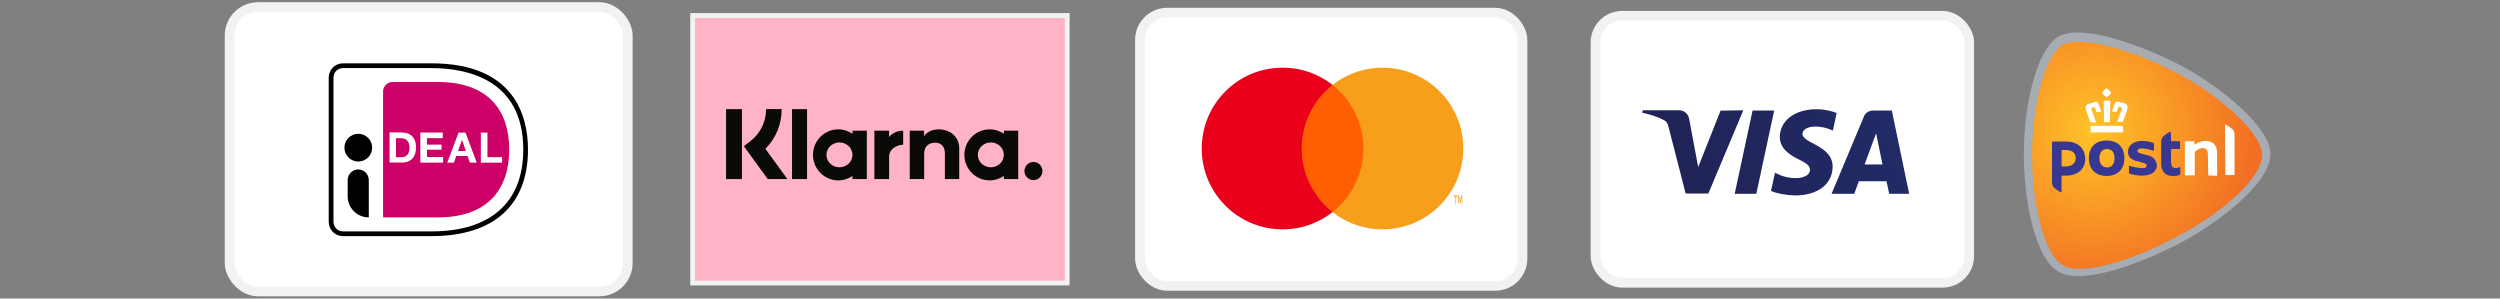<svg viewBox="0 0 519.14 61.99" xmlns:xlink="http://www.w3.org/1999/xlink" xmlns="http://www.w3.org/2000/svg" data-name="Layer 2" id="Layer_2">
  <rect x="0" y="0" width="519.14" height="61.99" fill="#808080" stroke="none"/>
  <defs>
    <style>
      .cls-1 {
        fill: url(#radial-gradient);
      }

      .cls-1, .cls-2, .cls-3, .cls-4, .cls-5 {
        fill-rule: evenodd;
      }

      .cls-6, .cls-2, .cls-7 {
        fill: #fff;
      }

      .cls-8 {
        fill: #c06;
      }

      .cls-9 {
        fill: #f79e1b;
      }

      .cls-10 {
        fill: #0a0b09;
      }

      .cls-3 {
        fill: url(#linear-gradient);
      }

      .cls-7 {
        stroke-width: 2px;
      }

      .cls-7, .cls-11 {
        stroke: #f1f2f2;
        stroke-miterlimit: 10;
      }

      .cls-12 {
        fill: #ff5f00;
      }

      .cls-13 {
        fill: #eb001b;
      }

      .cls-4 {
        fill: #383792;
      }

      .cls-11 {
        fill: #ffb3c7;
      }

      .cls-5 {
        fill: #a6acb2;
      }
    </style>
    <linearGradient gradientUnits="userSpaceOnUse" gradientTransform="translate(32088.92 -3542.84) scale(40 12.91)" y2="276.25" x2="-787.75" y1="276.94" x1="-793.57" id="linear-gradient">
      <stop stop-color="#212356" offset="0"></stop>
      <stop stop-color="#2449a5" offset="1"></stop>
    </linearGradient>
    <radialGradient gradientUnits="userSpaceOnUse" gradientTransform="translate(20670.94 -6794.66) scale(26.11)" r="1.29" fy="261.26" fx="-775.04" cy="261.26" cx="-775.04" id="radial-gradient">
      <stop stop-color="#ffc328" offset="0"></stop>
      <stop stop-color="#f26e23" offset="1"></stop>
    </radialGradient>
  </defs>
  <g id="Page-1-2">
    <g id="payment-methods-2">
      <g data-name="payment-methods logo-afterpay-2" id="payment-methods_logo-afterpay-2">
        <rect ry="5.91" rx="5.91" height="59.07" width="82.7" y="1.46" x="47.67" class="cls-7" id="Rectangle-2"></rect>
        <g id="ideal-logo">
          <g id="Group">
            <path d="m65.4,13.4v35.37c0,1.69,1.39,3.08,3.08,3.08h21.14c15.98,0,22.91-8.94,22.91-20.81s-6.93-20.72-22.91-20.72h-21.14c-1.69,0-3.08,1.39-3.08,3.08Z" class="cls-6" id="Path"></path>
            <path d="m79.55,19v26.14h11.38c10.33,0,14.81-5.83,14.81-14.09s-4.48-14.02-14.81-14.02h-9.41c-1.09,0-1.97.89-1.97,1.97Z" class="cls-8" id="Path-2"></path>
            <path d="m89.6,49.04h-18.38c-1.63,0-2.96-1.32-2.96-2.96v-29.97c0-1.63,1.32-2.96,2.96-2.96h18.38c17.44,0,20.04,11.22,20.04,17.9,0,11.59-7.13,17.98-20.04,17.98h0Zm-18.38-34.9c-1.09,0-1.97.88-1.97,1.97v29.97c0,1.09.88,1.97,1.97,1.97h18.38c12.28,0,19.06-6.03,19.06-16.99,0-14.72-11.95-16.92-19.06-16.92h-18.38Z" id="Shape-3"></path>
          </g>
          <g id="Group-2">
            <path d="m83.55,27.53c.4,0,.77.06,1.12.18.35.12.65.32.91.57.25.26.45.58.6.95.14.38.22.83.22,1.35,0,.46-.06.88-.17,1.26-.12.38-.29.72-.52,1s-.52.49-.88.66c-.35.15-.77.25-1.25.25h-2.69v-6.25h2.66v.02h0Zm-.09,5.1c.2,0,.38-.03.58-.09.18-.06.35-.17.49-.32s.26-.34.35-.58c.09-.25.14-.52.14-.88,0-.31-.03-.6-.09-.85s-.17-.48-.31-.65-.32-.32-.55-.42c-.23-.09-.51-.14-.85-.14h-.99v3.94h1.22v-.02h0Z" class="cls-6" id="Shape-4"></path>
            <polygon points="91.94 27.53 91.94 28.69 88.66 28.69 88.66 30.03 91.69 30.03 91.69 31.09 88.66 31.09 88.66 32.61 92.02 32.61 92.02 33.77 87.29 33.77 87.29 27.52 91.94 27.52 91.94 27.53" class="cls-6" id="Path-3"></polygon>
            <path d="m96.66,27.53l2.34,6.25h-1.43l-.48-1.39h-2.34l-.49,1.39h-1.39l2.36-6.25s1.43,0,1.43,0Zm.08,3.83l-.79-2.29h-.02l-.82,2.29h1.63Z" class="cls-6" id="Shape-5"></path>
            <polygon points="101.22 27.53 101.22 32.63 104.27 32.63 104.27 33.78 99.85 33.78 99.85 27.53 101.22 27.53" class="cls-6" id="Path-4"></polygon>
          </g>
          <circle r="2.88" cy="30.66" cx="74.4" id="Oval"></circle>
          <path d="m76.56,45.14h0c-2.42,0-4.36-1.95-4.36-4.36v-3.4c0-1.2.97-2.19,2.19-2.19h0c1.2,0,2.19.97,2.19,2.19v7.76h-.02Z" id="Path-5"></path>
        </g>
      </g>
    </g>
  </g>
  <g id="Symbols">
    <g id="logo-klarna">
      <rect height="55.55" width="77.78" y="3.22" x="143.83" class="cls-11" id="Rectangle-3"></rect>
      <g id="klarna">
        <g id="Group-3">
          <path d="m214.6,33.62c-1.03,0-1.87.84-1.87,1.89s.84,1.89,1.87,1.89,1.87-.85,1.87-1.89-.84-1.89-1.87-1.89Zm-6.15-1.46c0-1.43-1.21-2.58-2.7-2.58s-2.7,1.16-2.7,2.58,1.21,2.58,2.7,2.58,2.7-1.16,2.7-2.58Zm.01-5.02h2.98v10.04h-2.98v-.64c-.84.58-1.86.92-2.95.92-2.9,0-5.25-2.37-5.25-5.3s2.35-5.3,5.25-5.3c1.1,0,2.11.34,2.95.92v-.64h0Zm-23.84,1.31v-1.31h-3.05v10.04h3.06v-4.69c0-1.58,1.7-2.43,2.88-2.43h.04v-2.92c-1.21,0-2.32.52-2.92,1.31h0Zm-7.6,3.71c0-1.43-1.21-2.58-2.7-2.58s-2.7,1.16-2.7,2.58,1.21,2.58,2.7,2.58,2.7-1.16,2.7-2.58Zm0-5.02h2.98v10.04h-2.98v-.64c-.84.58-1.86.92-2.95.92-2.9,0-5.25-2.37-5.25-5.3s2.35-5.3,5.25-5.3c1.1,0,2.11.34,2.95.92v-.64h0Zm17.93-.27c-1.19,0-2.32.37-3.07,1.4v-1.13h-2.97v10.04h3v-5.28c0-1.53,1.01-2.27,2.24-2.27,1.31,0,2.06.79,2.06,2.25v5.3h2.98v-6.39c0-2.34-1.84-3.93-4.24-3.93h0Zm-30.48,10.31h3.12v-14.52h-3.12v14.52h0Zm-13.7,0h3.3v-14.52h-3.3v14.52Zm11.55-14.52c0,3.14-1.21,6.07-3.38,8.24l4.56,6.28h-4.08l-4.96-6.83,1.28-.97c2.12-1.6,3.34-4.06,3.34-6.73h3.24Z" class="cls-10" id="Shape-6"></path>
        </g>
      </g>
    </g>
  </g>
  <g id="Page-1-3">
    <g id="payment-methods-3">
      <g data-name="payment-methods logo-afterpay-3" id="payment-methods_logo-afterpay-3">
        <rect ry="5.67" rx="5.67" height="56.75" width="79.45" y="2.62" x="236.71" class="cls-7" id="Rectangle-4"></rect>
        <g data-name="mc vrt pos-2" id="mc_vrt_pos-2">
          <g data-name="Group" id="_Group_">
            <rect height="26.4" width="14.69" y="17.63" x="269.37" class="cls-12" id="Rectangle-5"></rect>
            <path d="m270.3,30.84c0-5.15,2.36-10.02,6.41-13.2-6.88-5.41-16.77-4.62-22.71,1.81-5.94,6.43-5.94,16.35,0,22.78s15.83,7.22,22.71,1.81c-4.05-3.18-6.42-8.05-6.41-13.2h0Z" class="cls-13" data-name="Path" id="_Path_"></path>
            <path d="m303.87,30.84c0,6.43-3.67,12.29-9.45,15.1s-12.66,2.07-17.72-1.9c4.05-3.18,6.42-8.05,6.42-13.2s-2.37-10.02-6.42-13.2c5.05-3.97,11.93-4.71,17.72-1.9,5.78,2.81,9.45,8.67,9.45,15.1h0Z" class="cls-9" id="Path-6"></path>
            <path d="m302.34,42.28v-1.4h.26v-.29h-.67v.29h.29v1.4h.12Zm1.3,0v-1.69h-.2l-.24,1.21-.24-1.21h-.18v1.69h.15v-1.27l.22,1.1h.15l.22-1.1v1.28h.12Z" class="cls-9" id="Shape-7"></path>
          </g>
        </g>
      </g>
    </g>
  </g>
  <g id="Page-1-4">
    <g id="payment-methods-4">
      <g data-name="payment-methods logo-afterpay-4" id="payment-methods_logo-afterpay-4">
        <rect ry="5.54" rx="5.54" height="55.45" width="77.62" y="3.27" x="331.31" class="cls-7" id="Rectangle-6"></rect>
        <path d="m369.59,28.39c-.06,2.49,2.22,3.88,3.93,4.71h0c1.72.83,2.33,1.38,2.33,2.16h0c0,1.16-1.38,1.66-2.66,1.72h0c-2.27.06-3.55-.61-4.6-1.11h0l-.83,3.77c1.05.5,2.99.89,4.99.94h0c4.71,0,7.75-2.33,7.81-5.93h0c0-4.54-6.31-4.82-6.26-6.87h0c0-.61.61-1.27,1.88-1.44h0c.66-.11,2.38-.17,4.43.78h0l.78-3.66c-1.05-.39-2.44-.78-4.21-.78h0c-4.43,0-7.53,2.33-7.59,5.71h0Zm-12.3-5.43l-4.65,11.74-1.88-10.03c-.22-1.11-1.11-1.77-2.05-1.77h-7.59l-.11.5c1.55.33,3.32.89,4.43,1.5h0c.66.33.83.66,1.05,1.5h0l3.55,13.79h4.71l7.26-17.28-4.71.06h-.01Zm31.63,0c-.83,0-1.61.5-1.88,1.27h0l-6.7,16.01h4.71l.94-2.6h5.76l.55,2.6h4.15l-3.6-17.28h-3.93,0Zm.66,4.71l1.33,6.48h-3.71l2.38-6.48Zm-25.65-4.71l-3.71,17.28h4.49l3.71-17.28s-4.49,0-4.49,0Z" class="cls-3" id="Fill-1"></path>
      </g>
    </g>
  </g>
  <g id="logo-postnl">
    <g>
      <g data-name="Group-3" id="Group-3-2">
        <path d="m431.46,6.75c6.14,0,16.05,3.89,22.6,7.51,7.24,4.03,17.41,12.15,17.41,17.74,0,5.94-10.45,13.85-17.41,17.74-6.35,3.48-16.05,7.58-22.39,7.58-1.71,0-3.07-.27-4.1-.82-4.98-2.8-7.31-14.67-7.31-24.5,0-4.98.61-10.24,1.78-14.6,1.37-5.19,3.28-8.6,5.53-9.9.96-.48,2.25-.75,3.89-.75" class="cls-5" id="Fill-1-2"></path>
      </g>
      <g id="Group-6">
        <path d="m428.46,9.26c-4.17,2.32-6.49,13.93-6.49,22.94h0c0,9.08,2.19,20.55,6.49,22.94h0c3.96,2.18,14.68-1.02,24.72-6.62h0c8.74-4.71,16.59-11.81,16.59-16.32h0c0-4.23-7.99-11.67-16.53-16.38h0c-7.87-4.29-16.56-7.15-21.65-7.15h0c-1.31,0-2.38.19-3.14.6" class="cls-1" id="Fill-4"></path>
      </g>
      <g id="Group-13">
        <path d="m462.1,36.42s-.05,0,0,0l-.07-10.5s.02-.07.07-.07c.14,0,1.16.68,1.5,1.02.27.27.41.68.41,1.02v8.39s0,.07-.07.07h-1.84m-3.55.07l-.07-4.3c0-.95-.34-1.36-1.09-1.36-.27,0-.61.07-.89.27-.34.2-.55.34-.68.41l-.07.07v4.84s0,.07-.07.07h-1.91s-.07,0-.07-.07v-6.82c0-.14.07-.2.2-.2h1.71s.07,0,.07.07v.55s0,.07.07.07h.07l.07-.07c.2-.14.55-.34.75-.41.48-.2.96-.27,1.37-.27,1.57,0,2.39.89,2.39,2.59v4.57s0,.07-.07.07l-1.78-.07" class="cls-2" id="Fill-7"></path>
        <path d="m446.87,32.6c-.41-.27-.96-.41-1.43-.48-.07,0-.41-.07-.48-.14-.61-.14-1.09-.27-1.09-.61s.34-.55.82-.55c.61,0,1.5.14,2.46.48.07,0,.14,0,.14-.07v-1.36c0-.07-.07-.2-.14-.2-.34-.14-1.37-.41-2.19-.41-.96,0-1.71.2-2.25.61-.55.41-.82.95-.82,1.64,0,1.57,1.3,1.84,2.53,2.11.2.07.14.07.2.07.55.14,1.16.27,1.16.68,0,.14-.07.27-.14.34-.14.14-.41.2-.82.2-.75,0-2.25-.34-2.66-.48-.07,0-.07.07-.07.07v1.36c0,.07.07.2.14.2,0,0,1.3.41,2.46.41,2.12,0,3.21-.82,3.21-2.32-.2-.68-.48-1.23-1.02-1.57m-15.84.27c0-.89-.55-1.7-2.05-1.7h-.82s-.07.02-.07.07v3.27s.02.07.07.07h.82c1.78,0,2.05-1.23,2.05-1.7m-4.92-3.27c0-.14.14-.2.2-.2h2.66c2.66,0,4.03,1.57,4.03,3.61s-1.5,3.48-4.03,3.48h-.82s-.07.02-.07.07v3.34s-.02.07-.07.07c-.14,0-1.23-.68-1.5-1.02-.27-.27-.41-.68-.41-1.02v-8.32m24.65-2.18s-.02-.07-.07-.07c-.14,0-1.23.68-1.5,1.02-.27.27-.41.68-.41,1.02v4.57c0,1.98,1.16,2.59,2.39,2.59.68,0,1.16-.07,1.43-.27.07,0,.14-.07.14-.2v-1.3s-.02-.07-.07-.07c-.07,0-.55.2-.82.2-.61,0-1.02-.27-1.02-1.3v-2.59s.02-.07.07-.07h1.71s.07-.02.07-.07v-1.36c0-.14-.07-.2-.2-.2h-1.57s-.07-.02-.07-.07l-.07-1.84m-11.68,5.45c0-1.36-.68-1.91-1.57-1.91s-1.57.61-1.57,1.91c0,1.23.68,1.91,1.57,1.91.89.07,1.57-.61,1.57-1.91m2.05,0c0,2.52-1.64,3.68-3.69,3.68s-3.69-1.16-3.69-3.68,1.64-3.68,3.69-3.68,3.69,1.16,3.69,3.68" class="cls-4" id="Fill-9"></path>
        <path d="m437.46,20.2s-.09-.02-.14-.07c-.27-.2-.55-.48-.75-.75,0,0-.07-.07,0-.2.2-.34.55-.55.82-.82h.14c.27.2.55.48.82.82.07.07.07.14,0,.2-.2.27-.48.55-.75.75-.05.05-.09.07-.14.07h0Zm-3.21,5.18c-.14,0-.14-.07-.2-.14,0-.07-.07-.2-.14-.34-.27-.68-.61-1.77-.75-2.11-.14-.48-.14-1.02.55-1.23.2-.07.48-.14.68-.2.27-.07.55-.14.75-.2h.14c.2,0,.34.14.41.27.27.55.41,1.02.61,1.64v.14s-.07.07-.14.07h-.68c-.07,0-.14,0-.14-.07-.14-.34-.2-.61-.34-.89,0,0-.07-.07-.14-.07h-.07l-.34.14c-.14.07-.2.2-.14.34,0,0,.68,1.91.89,2.52v.14s-.07.07-.14.07c0-.07-.82-.07-.82-.07h.01Zm2.8,0c-.14,0-.14-.14-.14-.2s-.07-3.61-.07-4.09c0-.07,0-.14.07-.14,0,0,.07-.07.14-.07h.96s.09.02.14.07c.07.07.07.14.07.14,0,.48-.07,4.02-.07,4.09,0,0,0,.2-.14.2h-.96Zm2.8,0c-.07,0-.14,0-.14-.07v-.14c.2-.61.89-2.52.89-2.52.07-.14,0-.27-.14-.34l-.34-.14h-.07c-.07,0-.14,0-.14.07-.14.34-.2.55-.34.89,0,.07-.07.07-.14.07h-.68s-.09-.02-.14-.07v-.14c.2-.61.34-1.09.61-1.64.07-.07.14-.27.41-.27h.14c.2.07.48.14.75.2.2.07.41.14.68.2.68.27.68.75.55,1.23-.07.27-.48,1.43-.75,2.11-.07.14-.07.27-.14.34,0,.07-.07.14-.2.14h-.82v.07h.01Zm-5.46,2.18c-.14,0-.27-.07-.27-.27v-.82c0-.2.14-.34.34-.34h6.08c.2,0,.34.14.34.34v.75c0,.2-.07.27-.27.27h-6.21v.07h-.01Z" class="cls-2" id="Fill-11"></path>
      </g>
    </g>
  </g>
</svg>